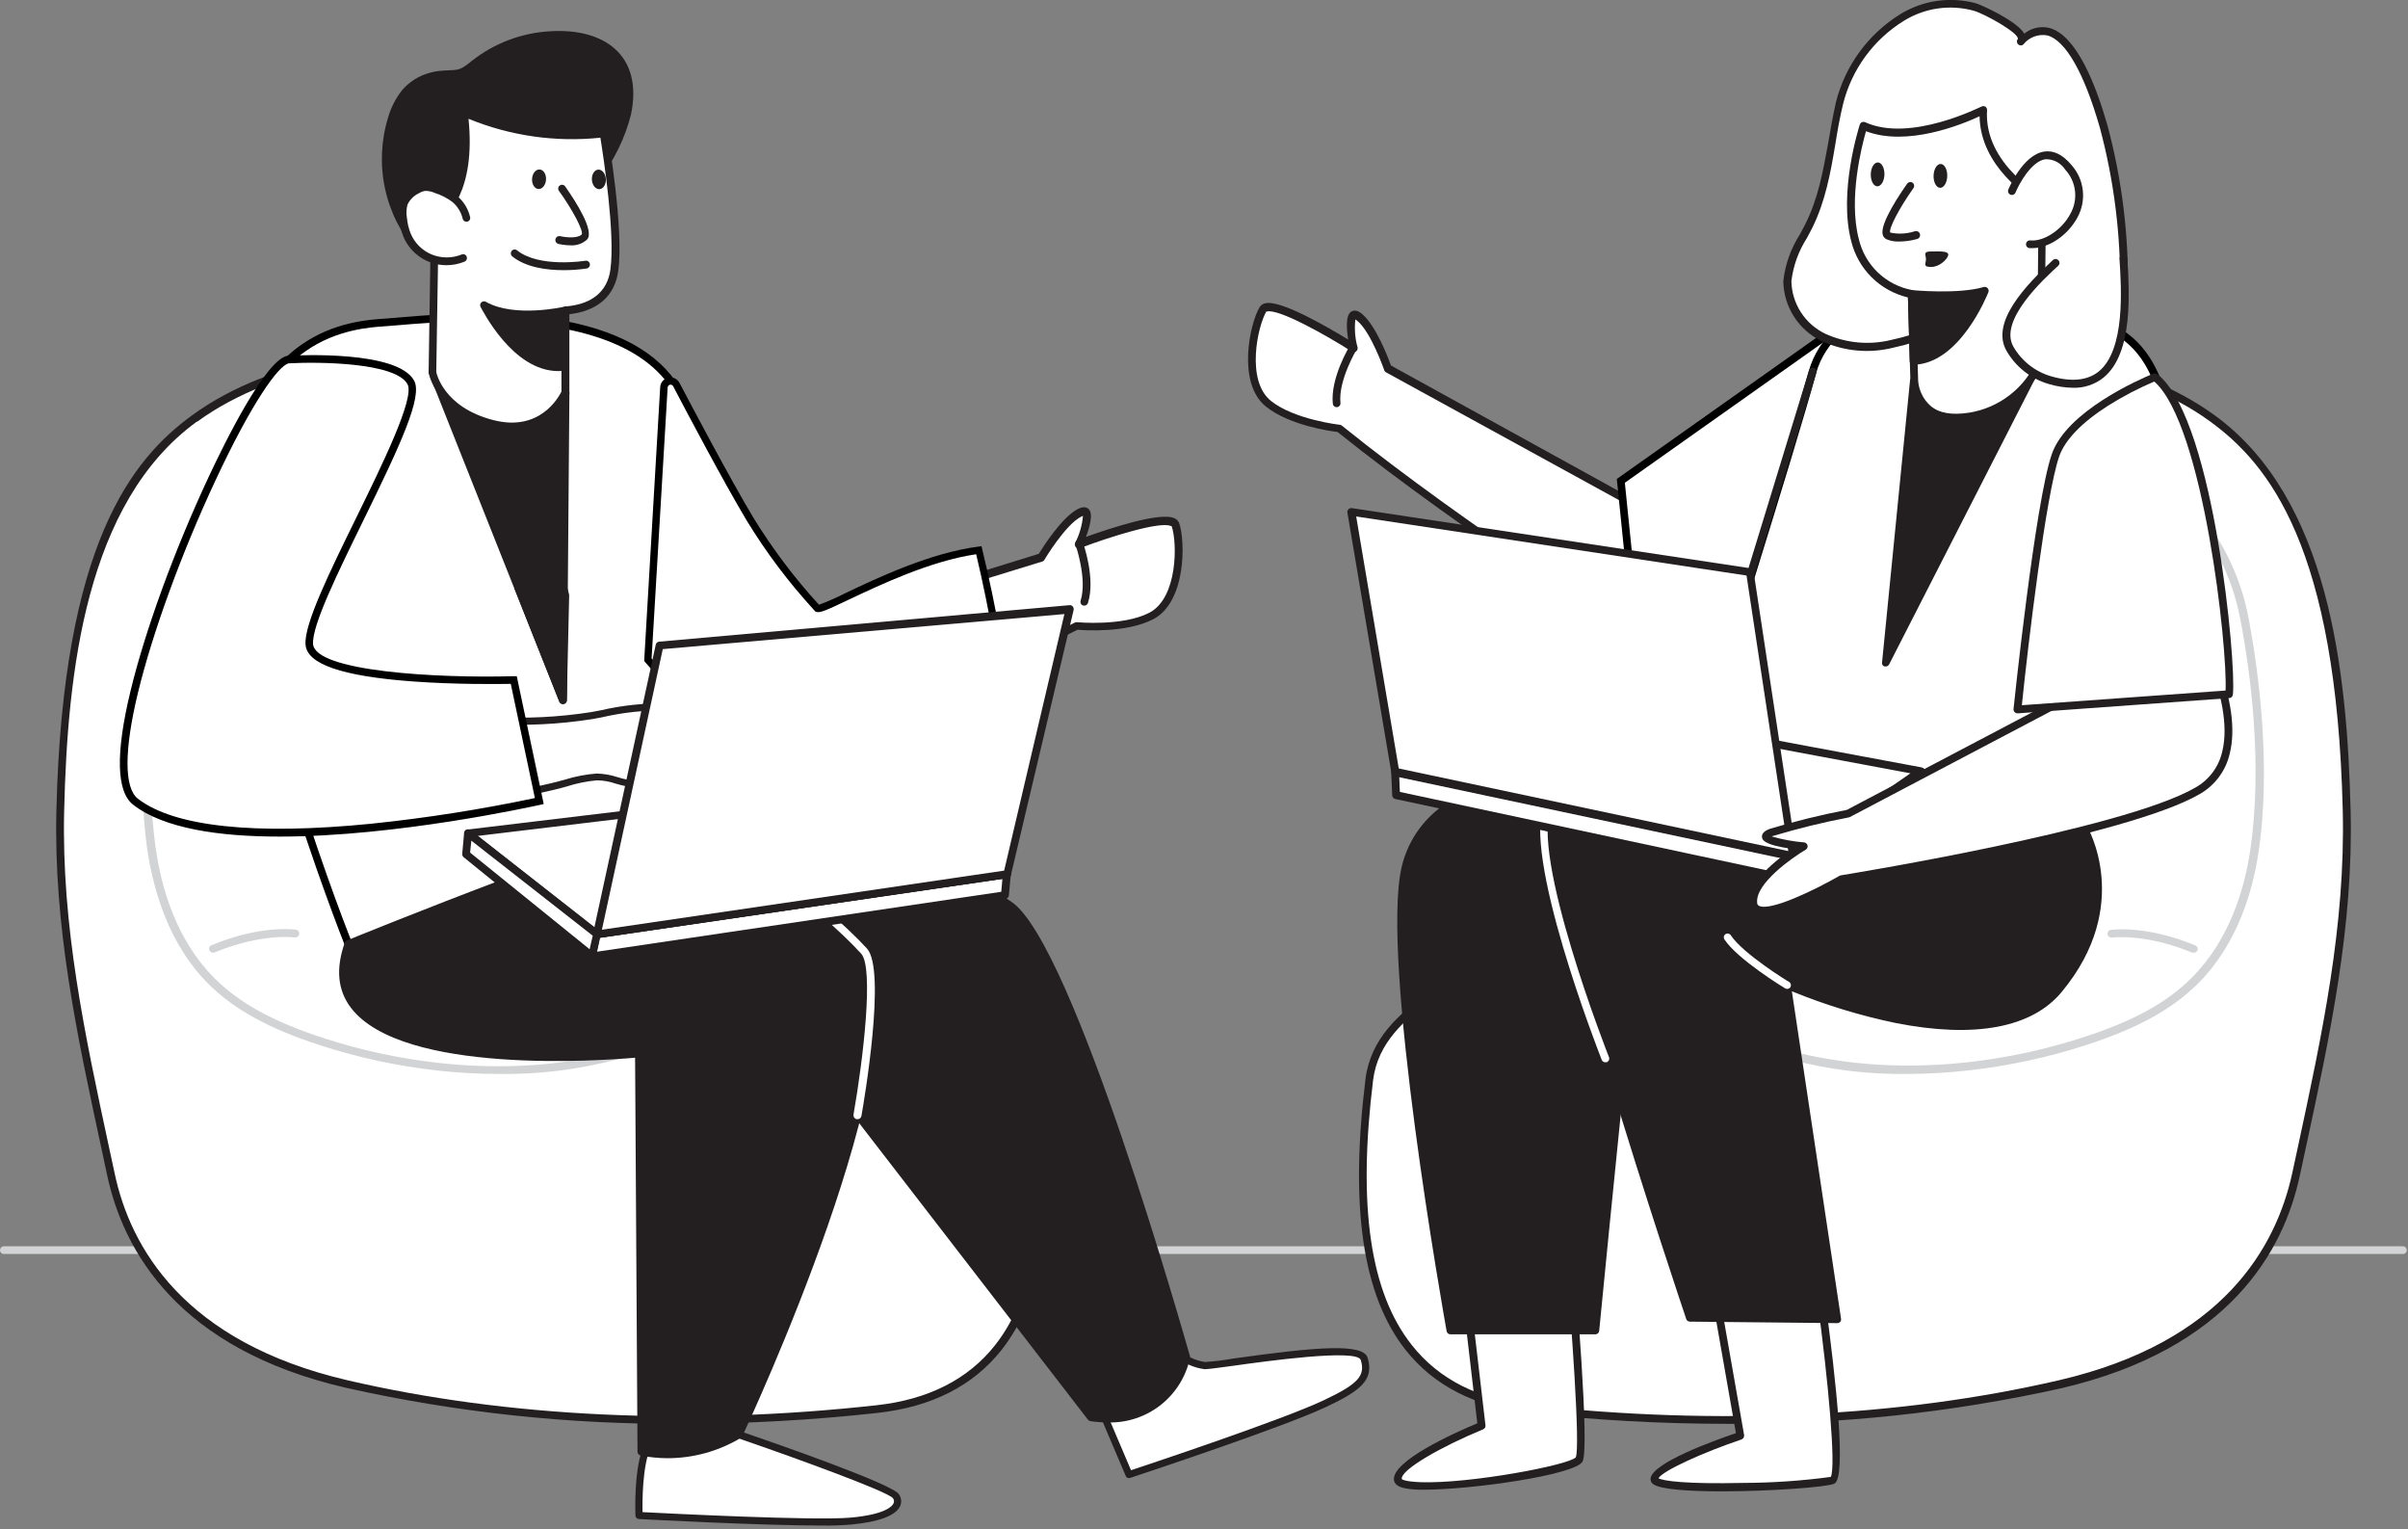 <svg width="775" height="492" viewBox="0 0 775 492" fill="none" xmlns="http://www.w3.org/2000/svg">
<rect x="0" y="0" width="775" height="492" fill="#808080" stroke="none"/>
<g clip-path="url(#clip0_98_761)">
<path d="M234.75 249.83C234.75 249.83 299.33 225.57 346.56 201.33C346.56 201.33 361.4 202.76 370.48 198.19C380.79 192.95 380.13 173.8 378.39 168.78C376.65 163.76 347.32 174.95 347.32 174.95C347.32 174.95 353.04 161.95 347.55 164.8C342.06 167.65 335.1 179.28 335.1 179.28L250.73 205.18" fill="white"/>
<path d="M233.46 250.4C233.349 250.088 233.365 249.745 233.503 249.445C233.641 249.144 233.891 248.909 234.2 248.79C234.83 248.57 299.26 224.31 345.89 200.34C346.105 200.238 346.342 200.19 346.58 200.2C346.72 200.2 361.26 201.58 369.81 197.2C379.15 192.48 378.9 174.43 377.1 169.32L376.86 169.26C373.4 167.63 357.07 172.75 347.63 176.36C347.4 176.449 347.148 176.469 346.907 176.418C346.665 176.366 346.444 176.245 346.27 176.07C346.094 175.894 345.978 175.667 345.937 175.422C345.895 175.176 345.932 174.924 346.04 174.7C347.42 171.981 348.271 169.026 348.55 165.99L347.99 166.23C342.87 168.8 336.12 180.14 336.12 180.14C336.048 180.275 335.949 180.394 335.828 180.489C335.708 180.584 335.569 180.652 335.42 180.69L251.05 206.59C250.736 206.676 250.401 206.637 250.116 206.48C249.831 206.323 249.618 206.061 249.523 205.75C249.428 205.439 249.458 205.103 249.607 204.813C249.756 204.524 250.012 204.304 250.32 204.2L334.32 178.2C335.66 176.06 341.72 166.43 346.94 163.76C348.74 162.83 349.77 163.27 350.35 163.76C351.9 165.23 350.8 169.33 349.51 172.76C356.39 170.28 373.36 164.54 378 166.76C378.354 166.908 378.673 167.129 378.936 167.408C379.2 167.687 379.402 168.018 379.53 168.38C381.53 174.18 381.78 193.9 371 199.32C362.4 203.66 349.29 202.84 346.79 202.62C300.08 226.49 235.79 250.69 235.15 250.93C234.938 251.017 234.705 251.042 234.48 251C234.275 250.987 234.076 250.926 233.898 250.822C233.721 250.717 233.571 250.573 233.46 250.4Z" fill="#231F20"/>
<path d="M348.6 194.84C348.287 194.739 348.026 194.518 347.875 194.226C347.723 193.934 347.692 193.594 347.79 193.28C350 186.28 346.15 175.28 346.15 175.28C346.042 174.968 346.058 174.626 346.196 174.326C346.334 174.026 346.583 173.791 346.89 173.67C347.045 173.613 347.209 173.589 347.374 173.597C347.539 173.605 347.7 173.647 347.848 173.718C347.996 173.79 348.129 173.891 348.237 174.015C348.346 174.139 348.428 174.283 348.48 174.44C348.67 174.91 352.65 186.1 350.15 194.02C350.057 194.309 349.861 194.554 349.599 194.707C349.337 194.86 349.027 194.911 348.73 194.85L348.6 194.84Z" fill="#231F20"/>
<path d="M773.36 403.48H1.25C1.086 403.481 0.924 403.45 0.772 403.388C0.621 403.327 0.483 403.236 0.367 403.12C0.251 403.005 0.158 402.868 0.095 402.717C0.032 402.566 -5.32214e-06 402.404 6.55689e-10 402.24C0.008 401.911 0.142 401.597 0.375 401.365C0.607 401.132 0.921 400.998 1.25 400.99H773.36C773.689 400.998 774.003 401.132 774.235 401.365C774.468 401.597 774.602 401.911 774.61 402.24C774.61 402.404 774.578 402.566 774.515 402.717C774.452 402.868 774.359 403.005 774.243 403.12C774.127 403.236 773.989 403.327 773.838 403.388C773.686 403.45 773.524 403.481 773.36 403.48Z" fill="#D1D3D4"/>
<path d="M712 134.61C749.32 161.74 754.18 218.33 755.18 260.8C756.18 300.74 747.18 338.88 738.88 377.8C730.74 415.92 699.81 436.71 662.88 445.2C607.96 457.9 548.05 459.38 492.31 453.2C436.57 447.02 435.12 392.14 440.71 347.2C442.26 334.72 451.02 327 460.48 320.26C472.187 312.443 482.402 302.595 490.64 291.18C517.07 252.91 518.64 207.43 536.22 165.79C550.15 132.79 581.15 109.85 617.12 111C653.09 112.15 687.18 116.58 712 134.61Z" fill="white"/>
<path d="M555.66 458.13C534.452 458.111 513.26 456.936 492.18 454.61C474.85 452.69 461.47 445.87 452.39 434.36C438.56 416.89 434.39 388.36 439.48 347.19C441.08 334.31 450.17 326.19 459.75 319.41C473.61 309.41 482.52 300.91 489.75 290.63C505.75 267.36 512.75 240.92 519.45 215.34C523.491 198.342 528.748 181.655 535.18 165.41C549.93 130.46 582.24 108.82 617.26 109.87C649.71 110.87 686.56 114.56 712.79 133.63C749.49 160.32 755.43 215.63 756.53 260.95C757.43 298.27 749.91 333.14 741.95 370.08L740.18 378.27C734.99 402.56 717.44 434.14 663.25 446.72C627.93 454.561 591.838 458.388 555.66 458.13ZM614.47 112.27C581.39 112.27 551.29 133.27 537.31 166.34C530.909 182.486 525.669 199.068 521.63 215.96C514.84 241.75 507.83 268.38 491.63 292.05C484.44 302.58 475.32 311.33 461.18 321.43C452.07 327.92 443.43 335.58 441.93 347.49C436.93 387.96 440.93 415.87 454.41 432.82C463.08 443.82 475.91 450.29 492.53 452.11C552.59 458.75 611.43 455.98 662.66 444.11C715.58 431.83 732.55 401.17 737.72 377.58L739.49 369.39C747.41 332.6 754.87 297.85 754 260.83C751.99 175.95 730.18 149.33 711.32 135.61C685.64 116.93 649.32 113.33 617.18 112.33L614.47 112.27Z" fill="#231F20"/>
<path d="M62.61 134.61C25.34 161.74 20.35 218.31 19.4 260.8C18.4 300.74 27.4 338.88 35.7 377.8C43.84 415.92 74.77 436.71 111.7 445.2C166.62 457.9 226.53 459.38 282.27 453.2C338.01 447.02 339.46 392.14 333.87 347.2C332.32 334.72 323.56 327 314.1 320.26C302.393 312.443 292.178 302.595 283.94 291.18C257.51 252.91 255.94 207.43 238.36 165.79C224.43 132.79 193.43 109.85 157.45 111C121.47 112.15 87.4 116.58 62.61 134.61Z" fill="white"/>
<path d="M218.95 458.13C182.782 458.327 146.707 454.443 111.41 446.55C57.22 434.06 39.67 402.39 34.48 378.1L32.73 369.91C24.73 332.91 17.25 298.09 18.15 260.77C20.22 174.72 42.61 147.61 61.89 133.58L62.61 134.58L61.89 133.58C88.12 114.51 124.89 110.87 157.42 109.82C192.52 108.75 224.82 130.49 239.5 165.36C245.952 181.616 251.222 198.316 255.27 215.33C262.01 240.92 269 267.33 284.98 290.62C292.05 300.9 300.98 309.51 314.98 319.4C324.56 326.21 333.65 334.4 335.25 347.18C340.39 388.35 336.17 416.85 322.34 434.35C313.25 445.86 299.87 452.68 282.55 454.6C261.43 456.937 240.199 458.116 218.95 458.13ZM63.36 135.66C27.56 161.66 21.72 216.26 20.65 260.87C19.77 297.87 27.24 332.64 35.15 369.43L36.92 377.62C41.92 401.21 59.06 431.87 111.99 444.15C163.21 456.03 222.05 458.8 282.11 452.15C298.74 450.33 311.57 443.81 320.23 432.86C333.61 415.91 337.7 387.92 332.71 347.53C331.21 335.62 322.57 327.96 313.46 321.47C299.36 311.47 290.25 302.62 283.01 292.09C266.78 268.47 259.77 241.79 253.01 216C248.969 199.109 243.733 182.528 237.34 166.38C223.01 132.45 191.7 111.18 157.63 112.38C125.5 113.38 89.18 116.99 63.49 135.67L63.36 135.66Z" fill="#231F20"/>
<path d="M160.46 345.55C153.778 345.544 147.101 345.167 140.46 344.42C127.751 342.983 115.218 340.272 103.05 336.33C86.47 330.96 75.34 324.82 66.98 316.48C54.27 303.78 49.5 286.48 47.58 274.48C43.34 246.42 47.58 215.42 50.65 199.48C52.656 188.527 57.034 178.145 63.478 169.064C69.921 159.982 78.274 152.421 87.95 146.91C101.38 139.1 117.4 134.05 136.95 131.51C157.42 128.84 172.15 131.03 183.31 138.4C201.53 150.4 206.72 173.57 210.47 196.24L216.83 234.7C218.38 244.27 220.53 257.35 228.04 263.51C230.688 265.518 233.54 267.241 236.55 268.65C241.82 271.3 247.24 274.07 250.31 280.09C254.08 287.58 255.67 300.09 251.8 308.27C247.51 317.27 238.75 323.27 232.56 326.92C210.637 339.495 185.731 345.93 160.46 345.55ZM152.65 132.83C147.572 132.87 142.502 133.231 137.47 133.91C118.3 136.4 102.53 141.4 89.47 148.91C80.1 154.234 72.011 161.549 65.774 170.338C59.536 179.127 55.302 189.177 53.37 199.78C50.3 215.71 46.06 246.39 50.3 274.1C52.08 285.88 56.77 302.48 69 314.71C77.06 322.77 87.87 328.71 103.95 333.96C115.921 337.865 128.258 340.545 140.77 341.96C174.59 345.77 205.92 339.81 231.36 324.73C237.28 321.21 245.61 315.57 249.61 307.26C253.15 299.77 251.61 288.19 248.16 281.26C245.46 275.97 240.67 273.52 235.5 270.93C232.317 269.446 229.301 267.629 226.5 265.51C218.24 258.74 216.02 245.09 214.39 235.15L208.03 196.69C204.38 174.57 199.34 152 181.97 140.54C174.39 135.33 164.81 132.83 152.65 132.83Z" fill="#D1D3D4"/>
<path d="M68.55 306.53C68.3 306.528 68.056 306.454 67.848 306.315C67.64 306.176 67.478 305.98 67.38 305.75C67.318 305.598 67.287 305.436 67.288 305.272C67.29 305.109 67.323 304.947 67.388 304.796C67.452 304.646 67.545 304.509 67.662 304.395C67.779 304.281 67.918 304.19 68.07 304.13C84.07 297.49 94.78 299.13 95.23 299.13C95.56 299.179 95.857 299.358 96.056 299.626C96.254 299.894 96.339 300.23 96.29 300.56C96.238 300.891 96.058 301.189 95.789 301.39C95.519 301.59 95.182 301.676 94.85 301.63C94.85 301.63 84.34 300.13 69.02 306.47C68.869 306.523 68.709 306.543 68.55 306.53Z" fill="#D1D3D4"/>
<path d="M524.08 160.92L446.69 118.48C446.69 118.48 442.22 105.7 437.43 101.78C432.64 97.86 435.61 111.78 435.61 111.78C435.61 111.78 409.18 94.87 406.43 99.43C403.68 103.99 399.18 122.63 408.18 129.84C416.18 136.15 430.97 137.75 430.97 137.75C472.31 171.08 530.65 207.9 530.65 207.9" fill="white"/>
<path d="M614.18 345.55C588.855 345.939 563.895 339.478 541.94 326.85C535.75 323.18 526.94 317.24 522.69 308.2C518.82 300.01 520.42 287.46 524.19 280.02C527.26 274.02 532.68 271.23 537.95 268.58C540.96 267.171 543.812 265.448 546.46 263.44C553.95 257.28 556.12 244.2 557.67 234.63L564.03 196.17C567.74 173.5 572.93 150.33 591.18 138.33C602.34 130.96 617.07 128.77 637.54 131.44C657.04 133.93 673.06 138.93 686.49 146.84C696.166 152.351 704.519 159.912 710.962 168.994C717.406 178.075 721.784 188.457 723.79 199.41C726.79 215.41 731.1 246.41 726.86 274.41C725.03 286.57 720.17 303.72 707.46 316.41C699.1 324.75 687.96 330.89 671.39 336.26C659.21 340.212 646.664 342.929 633.94 344.37C627.38 345.123 620.783 345.517 614.18 345.55ZM622 132.83C609.79 132.83 600.2 135.33 592.52 140.32C575.04 151.78 570.05 174.32 566.45 196.47L560.09 234.93C558.47 244.93 556.24 258.52 547.98 265.29C545.179 267.409 542.163 269.226 538.98 270.71C533.98 273.2 528.98 275.71 526.32 281.04C522.83 287.96 521.32 299.54 524.88 307.04C528.88 315.45 537.21 321.04 543.12 324.51C568.56 339.51 599.86 345.56 633.71 341.74C646.226 340.325 658.565 337.645 670.54 333.74C686.74 328.5 697.54 322.55 705.48 314.49C717.72 302.26 722.41 285.66 724.18 273.88C728.37 246.17 724.18 215.49 721.11 199.69C719.179 189.085 714.946 179.033 708.708 170.242C702.471 161.452 694.382 154.135 685.01 148.81C671.88 141.17 656.18 136.33 637.01 133.81C632.018 133.174 626.992 132.846 621.96 132.83H622Z" fill="#D1D3D4"/>
<path d="M706.06 306.53C705.901 306.56 705.739 306.56 705.58 306.53C690.26 300.19 679.87 301.69 679.75 301.69C679.417 301.739 679.079 301.653 678.809 301.453C678.539 301.252 678.359 300.953 678.31 300.62C678.261 300.29 678.346 299.954 678.544 299.686C678.743 299.418 679.04 299.239 679.37 299.19C679.82 299.19 690.51 297.57 706.53 304.19C706.837 304.312 707.084 304.552 707.215 304.855C707.346 305.159 707.351 305.502 707.23 305.81C707.125 306.03 706.958 306.214 706.751 306.342C706.543 306.469 706.304 306.535 706.06 306.53Z" fill="#D1D3D4"/>
<path d="M530.69 209.1C530.46 209.089 530.236 209.02 530.04 208.9C529.44 208.52 471.4 171.83 430.49 139C427.99 138.7 414.99 136.85 407.49 130.86C398.03 123.37 402.22 104.1 405.39 98.86C405.587 98.532 405.851 98.248 406.165 98.028C406.478 97.807 406.834 97.655 407.21 97.58C412.21 96.38 427.66 105.45 433.9 109.26C433.33 105.65 433.08 101.4 434.9 100.26C435.57 99.86 436.67 99.63 438.24 100.91C442.81 104.58 446.81 115.24 447.68 117.61L524.68 160.04C524.824 160.119 524.952 160.225 525.055 160.353C525.159 160.481 525.236 160.629 525.282 160.786C525.329 160.944 525.343 161.11 525.326 161.273C525.308 161.437 525.259 161.596 525.18 161.74C525.101 161.884 524.995 162.012 524.867 162.115C524.739 162.219 524.591 162.296 524.434 162.342C524.276 162.388 524.11 162.403 523.947 162.386C523.783 162.368 523.624 162.319 523.48 162.24L446.09 119.8C445.953 119.736 445.831 119.642 445.732 119.527C445.634 119.411 445.562 119.276 445.52 119.13C445.52 119.13 441.2 106.65 436.71 103.13L436.21 102.78C435.876 105.797 436.114 108.851 436.91 111.78C436.969 112.022 436.953 112.276 436.864 112.508C436.774 112.741 436.616 112.94 436.41 113.08C436.201 113.212 435.958 113.283 435.71 113.283C435.462 113.283 435.219 113.212 435.01 113.08C426.5 107.64 411.54 99.32 407.82 100.22H407.57C404.78 104.87 400.88 122.49 409.07 129.01C416.56 135.01 431.07 136.67 431.21 136.67C431.447 136.701 431.671 136.794 431.86 136.94C472.68 169.85 530.86 206.64 531.44 206.99C531.717 207.169 531.913 207.448 531.988 207.769C532.062 208.09 532.009 208.427 531.84 208.71C531.695 208.864 531.514 208.98 531.313 209.048C531.113 209.115 530.899 209.133 530.69 209.1Z" fill="#231F20"/>
<path d="M504.91 401.33C504.91 401.33 510.52 465.43 508.23 469.58C505.94 473.73 450.94 482.06 449.94 476.19C448.94 470.32 476.85 458.72 476.85 458.72L470.71 406.3" fill="white"/>
<path d="M458.18 479.33C456.377 479.368 454.573 479.251 452.79 478.98C451.17 478.71 448.97 478.13 448.65 476.34C447.65 470.22 467.87 461.13 475.46 457.96L469.46 406.49C469.44 406.326 469.453 406.161 469.497 406.002C469.542 405.843 469.617 405.695 469.719 405.566C469.82 405.436 469.946 405.328 470.09 405.247C470.233 405.166 470.391 405.115 470.555 405.095C470.718 405.075 470.884 405.088 471.043 405.132C471.201 405.177 471.35 405.252 471.479 405.354C471.609 405.455 471.717 405.581 471.798 405.725C471.879 405.868 471.93 406.026 471.95 406.19L478.09 458.61C478.123 458.881 478.065 459.156 477.926 459.391C477.787 459.626 477.574 459.808 477.32 459.91C464.32 465.25 450.64 472.91 451.16 475.91C451.16 475.91 451.88 476.71 457.23 476.91C473.23 477.44 505.08 471.37 507.15 468.91C508.65 465.76 505.8 425.85 503.66 401.51C503.645 401.346 503.662 401.182 503.711 401.025C503.759 400.868 503.838 400.722 503.943 400.596C504.048 400.47 504.177 400.365 504.322 400.289C504.468 400.212 504.626 400.165 504.79 400.15C504.953 400.135 505.118 400.152 505.275 400.201C505.432 400.249 505.578 400.328 505.704 400.433C505.83 400.538 505.935 400.667 506.011 400.812C506.088 400.958 506.135 401.116 506.15 401.28C507.1 412.04 511.7 465.99 509.32 470.28C506.94 474.57 473.63 479.33 458.18 479.33Z" fill="#231F20"/>
<path d="M586.23 418.11C586.23 418.11 593.95 474.75 589.95 476.38C585.95 478.01 531.67 480.57 532.54 475.8C533.41 471.03 560.18 461.95 560.18 461.95L550.49 406.73" fill="white"/>
<path d="M554.01 479.85C543.45 479.85 534.21 479.22 532.01 477.5C531.722 477.282 531.499 476.991 531.363 476.656C531.227 476.322 531.185 475.957 531.24 475.6C532.09 470.6 551.24 463.67 558.7 461.12L549.18 406.93C549.133 406.61 549.21 406.284 549.396 406.02C549.582 405.756 549.863 405.573 550.18 405.51C550.341 405.477 550.506 405.477 550.667 405.51C550.828 405.543 550.98 405.608 551.114 405.701C551.249 405.795 551.363 405.915 551.45 406.054C551.537 406.193 551.595 406.348 551.62 406.51L561.33 461.73C561.38 462.03 561.322 462.339 561.166 462.6C561.011 462.862 560.768 463.06 560.48 463.16C548.42 467.23 535.19 473.16 533.77 475.64C535.27 476.49 542.4 477.56 561.23 477.14C570.595 477.104 579.948 476.459 589.23 475.21C590.95 472.07 588.4 443.96 584.88 418.21C584.837 417.879 584.927 417.544 585.129 417.278C585.331 417.013 585.629 416.837 585.96 416.79C586.276 416.743 586.598 416.822 586.858 417.008C587.117 417.195 587.294 417.475 587.35 417.79C590.95 444.08 594.35 475.73 590.35 477.38C588.01 478.52 569.53 479.85 554.01 479.85Z" fill="#231F20"/>
<path d="M526.42 304.56C525.1 309.1 513.52 428.12 513.52 428.12H466.81C466.81 428.12 445.32 308.6 452.38 279.12C457.23 258.8 479.29 248.87 501.76 255.46C535.19 254.14 569.53 249.87 569.53 249.87L526.42 304.56Z" fill="#231F20"/>
<path d="M513.52 429.33H466.81C466.522 429.333 466.242 429.234 466.019 429.051C465.796 428.869 465.644 428.613 465.59 428.33C464.71 423.33 444.12 308.21 451.16 278.77C452.224 274.32 454.188 270.136 456.931 266.474C459.674 262.812 463.138 259.751 467.11 257.48C472.393 254.625 478.194 252.858 484.172 252.285C490.149 251.711 496.181 252.342 501.91 254.14C534.84 252.84 569.04 248.62 569.31 248.59C569.555 248.556 569.805 248.596 570.027 248.706C570.249 248.816 570.433 248.991 570.554 249.207C570.675 249.423 570.728 249.671 570.706 249.918C570.683 250.164 570.587 250.399 570.43 250.59L527.5 305.09C526.25 311.09 517.86 395.65 514.69 428.23C514.657 428.522 514.521 428.793 514.307 428.995C514.093 429.196 513.814 429.315 513.52 429.33ZM467.86 426.83H512.39C513.64 413.95 523.95 308.58 525.23 304.17C525.273 304.013 525.348 303.866 525.45 303.74L566.69 251.33C557.58 252.38 529.24 255.5 501.78 256.57H501.39C495.957 254.833 490.23 254.207 484.55 254.731C478.87 255.255 473.354 256.918 468.33 259.62C464.637 261.7 461.418 264.527 458.878 267.921C456.338 271.314 454.534 275.2 453.58 279.33C447.02 306.84 465.79 415.23 467.86 426.86V426.83Z" fill="#231F20"/>
<path d="M670.61 266.46C670.61 266.46 685.31 290.88 662.61 318.36C639.91 345.84 575.24 316.94 575.24 316.94L591.38 424.48L543.95 424C543.95 424 494.52 277.6 500.18 262.44C505.84 247.28 546.39 240.33 546.39 240.33L670.61 266.46Z" fill="#231F20"/>
<path d="M591.3 425.73L543.87 425.25C543.61 425.25 543.357 425.168 543.147 425.015C542.937 424.862 542.78 424.647 542.7 424.4C540.7 418.4 493.17 277.4 498.96 261.99C504.75 246.58 544.42 239.38 546.12 239.08C546.275 239.05 546.435 239.05 546.59 239.08L670.86 265.24C671.031 265.278 671.192 265.35 671.333 265.454C671.474 265.557 671.592 265.689 671.68 265.84C671.83 266.09 686.68 291.3 663.55 319.16C653.96 330.77 635.46 334.16 610.1 329.16C598.677 326.788 587.497 323.37 576.7 318.95L592.53 424.33C592.56 424.507 592.55 424.688 592.502 424.861C592.453 425.034 592.367 425.194 592.25 425.33C592.127 425.457 591.979 425.558 591.816 425.627C591.652 425.695 591.477 425.73 591.3 425.73ZM544.77 422.73L589.85 423.21L573.9 317.09C573.85 316.77 573.927 316.443 574.113 316.178C574.3 315.913 574.582 315.731 574.9 315.67C575.137 315.634 575.38 315.665 575.6 315.76C576.25 316.06 639.73 343.97 661.6 317.54C673.04 303.71 674.6 290.75 673.86 282.31C673.459 277.176 672.07 272.167 669.77 267.56L546.3 241.56C543 242.16 506.36 249.05 501.37 262.86C496.79 274.87 530.87 381.52 544.77 422.73Z" fill="#231F20"/>
<path d="M516.66 341.8C516.413 341.803 516.171 341.731 515.965 341.594C515.76 341.456 515.601 341.26 515.51 341.03C514.44 338.31 489.33 274.1 497.22 258.03C497.603 257.135 498.176 256.334 498.899 255.683C499.623 255.032 500.48 254.546 501.41 254.26C501.728 254.17 502.069 254.209 502.359 254.368C502.649 254.527 502.865 254.793 502.96 255.11C503.045 255.428 503.004 255.767 502.846 256.055C502.687 256.344 502.424 256.56 502.11 256.66C501.512 256.854 500.965 257.178 500.507 257.609C500.049 258.039 499.691 258.565 499.46 259.15C491.97 274.28 517.56 339.51 517.84 340.15C517.9 340.302 517.929 340.465 517.925 340.628C517.922 340.792 517.886 340.953 517.82 341.103C517.754 341.252 517.659 341.387 517.541 341.5C517.422 341.613 517.283 341.701 517.13 341.76L516.66 341.8Z" fill="white"/>
<path d="M575.18 318.19C574.951 318.191 574.726 318.128 574.53 318.01C573.91 317.64 559.18 308.65 555.01 302.28C554.919 302.147 554.855 301.998 554.822 301.841C554.789 301.684 554.787 301.521 554.817 301.363C554.846 301.206 554.907 301.055 554.995 300.92C555.083 300.786 555.197 300.67 555.33 300.58C555.605 300.401 555.94 300.337 556.262 300.402C556.584 300.468 556.867 300.657 557.05 300.93C560.92 306.85 575.65 315.93 575.8 315.93C576.08 316.106 576.281 316.384 576.359 316.705C576.438 317.026 576.388 317.365 576.22 317.65C576.1 317.815 575.944 317.949 575.764 318.043C575.583 318.136 575.383 318.187 575.18 318.19Z" fill="white"/>
<path d="M586.76 108.65L521.66 154.7L527.6 213.19L597.37 183.71C597.37 183.71 608.93 119.01 586.76 108.65Z" fill="white"/>
<path d="M526.54 214.97L520.36 154.11L586.63 107.23L587.28 107.53C596.95 112.05 601.77 126.36 601.61 150.07C601.451 161.415 600.448 172.733 598.61 183.93L598.49 184.58L526.54 214.97ZM522.95 155.33L528.65 211.45L596.27 182.88C597.37 176.17 605.95 120.32 586.87 110.11L522.95 155.33Z" fill="black"/>
<path d="M670.61 266.46C670.61 266.46 722.76 137.98 684.24 108.46C645.72 78.94 590.83 92.11 583.34 119.66C575.85 147.21 546.34 240.26 546.34 240.26C546.34 240.26 640.93 268.51 670.61 266.46Z" fill="white"/>
<path d="M667.25 267.8C634.63 267.8 549.7 242.59 545.97 241.48L544.77 241.12L545.15 239.93C545.44 239 574.76 146.6 582.15 119.38C585.15 108.49 595.25 99.38 609.97 94.38C628.49 88.12 659.25 87.79 684.97 107.49C701.36 120.03 704.08 150.75 693.05 198.78C687.54 221.953 680.416 244.711 671.73 266.89L671.44 267.61L670.67 267.66C669.62 267.76 668.47 267.8 667.25 267.8ZM547.87 239.48C558.87 242.7 641.64 266.69 669.76 265.28C673.85 254.92 719.36 136.93 683.49 109.47C658.49 90.36 628.71 90.67 610.76 96.74C596.83 101.45 587.27 109.94 584.53 120.03C577.58 145.6 551.35 228.51 547.87 239.48Z" fill="black"/>
<path d="M616.09 122.5L607.08 213.19L656.78 116.09L616.09 122.5Z" fill="#231F20"/>
<path d="M606.98 214.44C606.803 214.471 606.62 214.458 606.449 214.401C606.278 214.345 606.124 214.247 606 214.116C605.877 213.985 605.787 213.826 605.74 213.652C605.693 213.478 605.689 213.295 605.73 213.12L614.73 122.43C614.749 122.158 614.858 121.9 615.038 121.695C615.219 121.491 615.462 121.352 615.73 121.3L656.39 114.91C656.62 114.866 656.858 114.89 657.074 114.979C657.291 115.068 657.477 115.218 657.61 115.41C657.728 115.606 657.791 115.831 657.791 116.06C657.791 116.289 657.728 116.514 657.61 116.71L607.98 213.82C607.877 213.997 607.732 214.147 607.557 214.255C607.383 214.363 607.185 214.427 606.98 214.44ZM617.18 123.57L608.89 206.75L654.5 117.75L617.18 123.57Z" fill="#231F20"/>
<path d="M611.97 109.97C616.652 108.398 621.62 107.862 626.53 108.4C634.19 109.74 641.2 113.4 648.99 114.54C657.576 115.31 666.214 115.31 674.8 114.54C677.3 114.41 674.8 117.78 676.9 116.33C683.9 111.19 683.59 101.01 683.57 93.33C683.781 75.639 681.57 58.002 677 40.91C674.5 32.02 664.64 -0.51 650.24 13.45C653.49 10.28 637.76 2.89 635.51 2.26C615.09 -3.4 596.57 14.54 592 33.26C588.68 46.81 588.43 60.26 582 73C579.15 78.62 575.46 84.16 575.21 90.47C575.272 94.277 576.389 97.992 578.437 101.202C580.485 104.412 583.383 106.99 586.81 108.65C593.77 111.837 601.612 112.542 609.03 110.65L611.97 109.97Z" fill="white"/>
<path d="M676.18 117.93C675.943 117.929 675.71 117.871 675.5 117.76C675.219 117.567 675 117.295 674.872 116.978C674.744 116.662 674.712 116.315 674.78 115.98V115.81L670.86 115.98C663.536 116.589 656.172 116.526 648.86 115.79C644.71 115.079 640.633 113.991 636.68 112.54C633.306 111.311 629.842 110.341 626.32 109.64C621.831 109.13 617.285 109.59 612.99 110.99L612.26 111.17L609.26 111.89C601.572 113.805 593.46 113.047 586.26 109.74C582.617 107.988 579.535 105.254 577.36 101.847C575.185 98.439 574.005 94.492 573.95 90.45C574.535 85.105 576.357 79.969 579.27 75.45C579.82 74.45 580.37 73.4 580.89 72.38C585.19 63.94 586.68 55.28 588.38 46.12C589.11 41.8 589.88 37.36 590.88 32.91C593.842 21.119 601.281 10.946 611.62 4.55C615.222 2.342 619.237 0.893 623.419 0.293C627.602 -0.307 631.862 -0.046 635.94 1.06C637.36 1.46 648.94 6.55 651.51 10.82C652.627 9.914 653.938 9.278 655.342 8.962C656.745 8.646 658.202 8.659 659.6 9C668.34 11.34 674.6 27.4 678.3 40.45C682.916 57.69 685.123 75.485 684.86 93.33V94.33C684.86 101.82 684.86 112.08 677.67 117.33C677.249 117.683 676.728 117.893 676.18 117.93ZM674.9 113.19C675.221 113.171 675.542 113.219 675.843 113.331C676.145 113.443 676.419 113.616 676.65 113.84C676.832 114.029 676.977 114.249 677.08 114.49C682.42 109.74 682.37 101.16 682.34 94.19V93.27C682.581 75.663 680.39 58.108 675.83 41.1C670.83 23.62 664.83 12.96 658.9 11.39C657.467 11.131 655.992 11.268 654.631 11.787C653.271 12.305 652.078 13.184 651.18 14.33C650.936 14.529 650.626 14.63 650.311 14.612C649.996 14.594 649.7 14.458 649.48 14.232C649.26 14.006 649.133 13.706 649.124 13.391C649.115 13.076 649.224 12.769 649.43 12.53C649.88 10.66 638.72 4.42 635.23 3.45C631.463 2.418 627.524 2.172 623.658 2.73C619.792 3.287 616.082 4.635 612.76 6.69C602.987 12.722 595.96 22.337 593.18 33.48C592.11 37.83 591.36 42.24 590.68 46.48C589.16 55.48 587.56 64.68 583.19 73.48C582.67 74.48 582.1 75.48 581.55 76.57C578.871 80.748 577.162 85.474 576.55 90.4C576.607 93.972 577.662 97.456 579.595 100.46C581.529 103.464 584.263 105.868 587.49 107.4C594.185 110.448 601.717 111.129 608.85 109.33L611.75 108.64L612.47 108.46C617.097 106.969 621.992 106.492 626.82 107.06C630.468 107.798 634.058 108.801 637.56 110.06C641.367 111.46 645.293 112.511 649.29 113.2C656.459 113.92 663.68 113.98 670.86 113.38L674.86 113.18L674.9 113.19Z" fill="#231F20"/>
<path d="M599.76 40.52C599.76 40.52 592.95 61.47 597.02 77.12C598.038 81.492 600.309 85.473 603.553 88.576C606.798 91.678 610.876 93.768 615.29 94.59L616.09 122.48C616.09 122.48 616.39 136.75 633.79 134.03C638.84 133.238 643.603 131.168 647.628 128.018C651.654 124.868 654.807 120.741 656.79 116.03L657.29 64.68C657.29 64.68 637.14 53.85 638.29 35.4C638.31 35.45 615.09 47.54 599.76 40.52Z" fill="white"/>
<path d="M629.62 135.66C626.008 135.827 622.456 134.684 619.62 132.44C618.203 131.172 617.051 129.635 616.233 127.918C615.414 126.202 614.944 124.34 614.85 122.44L614.05 95.7C609.621 94.654 605.568 92.4 602.342 89.189C599.117 85.978 596.845 81.935 595.78 77.51C591.68 61.68 598.27 41.06 598.57 40.06C598.627 39.896 598.717 39.744 598.833 39.615C598.95 39.487 599.092 39.383 599.25 39.31C599.572 39.185 599.928 39.185 600.25 39.31C614.85 46 637.47 34.31 637.69 34.31C637.886 34.201 638.106 34.145 638.33 34.145C638.554 34.145 638.774 34.201 638.97 34.31C639.151 34.433 639.297 34.601 639.393 34.797C639.49 34.993 639.534 35.212 639.52 35.43C638.39 52.91 657.64 63.43 657.81 63.54C658.011 63.646 658.18 63.804 658.299 63.998C658.419 64.191 658.485 64.413 658.49 64.64L657.99 116.01C658.01 116.143 658.01 116.277 657.99 116.41C655.951 121.346 652.669 125.67 648.463 128.961C644.258 132.252 639.271 134.398 633.99 135.19C632.548 135.463 631.087 135.62 629.62 135.66ZM600.56 42.22C599.19 46.99 594.87 63.89 598.22 76.79C599.157 80.929 601.288 84.703 604.349 87.643C607.41 90.583 611.266 92.56 615.44 93.33C615.736 93.366 616.01 93.506 616.212 93.726C616.414 93.947 616.53 94.232 616.54 94.53L617.34 122.41C617.533 125.511 618.929 128.413 621.23 130.5C624.05 132.99 628.23 133.62 633.71 132.79C638.498 132.026 643.015 130.067 646.846 127.096C650.678 124.125 653.698 120.237 655.63 115.79L656.11 65.41C652.66 63.41 637.38 53.5 637.11 37.41C631.29 40.12 613.77 47.26 600.56 42.22Z" fill="#231F20"/>
<path d="M647.49 61.42C647.49 61.42 655.56 41.79 665.62 53.73C675.68 65.67 661.92 79.44 653.29 78.54" fill="white"/>
<path d="M654.11 79.84H653.18C653.017 79.825 652.858 79.778 652.714 79.701C652.569 79.624 652.441 79.52 652.336 79.394C652.232 79.267 652.154 79.121 652.107 78.964C652.059 78.808 652.043 78.643 652.06 78.48C652.075 78.317 652.122 78.157 652.199 78.012C652.275 77.867 652.38 77.738 652.506 77.633C652.632 77.528 652.778 77.449 652.935 77.401C653.092 77.352 653.256 77.335 653.42 77.35C657.76 77.8 663.61 73.98 666.33 68.81C667.599 66.571 668.123 63.987 667.826 61.431C667.53 58.874 666.428 56.479 664.68 54.59C663.995 53.52 663.042 52.648 661.916 52.06C660.79 51.472 659.529 51.19 658.26 51.24C653.72 51.94 649.8 59.24 648.68 61.95C648.618 62.102 648.526 62.241 648.41 62.358C648.294 62.475 648.156 62.568 648.004 62.631C647.853 62.695 647.69 62.728 647.525 62.728C647.36 62.729 647.197 62.697 647.045 62.635C646.893 62.573 646.754 62.481 646.637 62.365C646.52 62.249 646.428 62.111 646.364 61.959C646.3 61.807 646.267 61.645 646.267 61.48C646.266 61.315 646.298 61.152 646.36 61C646.56 60.53 651.02 49.84 657.89 48.77C660.89 48.3 663.83 49.72 666.6 52.99C668.665 55.261 669.969 58.121 670.327 61.169C670.686 64.218 670.082 67.302 668.6 69.99C665.49 75.74 659.4 79.84 654.11 79.84Z" fill="#231F20"/>
<path d="M611.07 77.72C609.718 77.758 608.374 77.502 607.13 76.97C606.827 76.823 606.561 76.608 606.354 76.343C606.146 76.078 606.001 75.769 605.93 75.44C605.01 71.88 611.72 62.04 613.82 59.09C614.006 58.825 614.288 58.644 614.606 58.586C614.925 58.528 615.253 58.598 615.52 58.78C615.792 58.97 615.977 59.26 616.035 59.586C616.093 59.912 616.02 60.248 615.83 60.52C611.34 66.86 607.83 73.52 608.34 74.83C610.953 75.384 613.666 75.246 616.21 74.43C616.378 74.367 616.557 74.339 616.736 74.349C616.915 74.358 617.09 74.404 617.25 74.485C617.411 74.565 617.553 74.677 617.667 74.815C617.782 74.953 617.867 75.113 617.917 75.286C617.966 75.458 617.98 75.638 617.957 75.816C617.933 75.994 617.873 76.165 617.781 76.319C617.688 76.472 617.565 76.605 617.418 76.708C617.272 76.812 617.106 76.884 616.93 76.92C615.023 77.454 613.051 77.724 611.07 77.72Z" fill="#231F20"/>
<path d="M615.29 94.62C615.29 94.62 630.29 96.06 638.73 93.62C638.73 93.62 630.02 115.86 615.87 116.08L615.29 94.62Z" fill="#231F20"/>
<path d="M615.87 117.41C615.542 117.41 615.227 117.281 614.993 117.051C614.759 116.821 614.625 116.508 614.62 116.18L614.04 94.64C614.035 94.309 614.159 93.99 614.388 93.75C614.616 93.51 614.929 93.37 615.26 93.36H615.42C615.57 93.36 630.22 94.76 638.42 92.36C638.644 92.29 638.884 92.285 639.111 92.348C639.338 92.41 639.542 92.535 639.7 92.71C639.858 92.882 639.965 93.095 640.009 93.325C640.054 93.554 640.033 93.791 639.95 94.01C639.57 94.96 630.76 117.01 615.95 117.35L615.87 117.41ZM616.56 95.96L617.06 114.81C627.06 113.61 634.06 100.71 636.59 95.42C629.956 96.364 623.235 96.546 616.56 95.96Z" fill="#231F20"/>
<path d="M626.707 56.652C626.761 54.532 625.82 52.788 624.606 52.757C623.391 52.726 622.363 54.42 622.309 56.54C622.255 58.66 623.195 60.404 624.41 60.435C625.625 60.466 626.653 58.772 626.707 56.652Z" fill="#231F20"/>
<path d="M606.492 56.163C606.546 54.042 605.606 52.299 604.391 52.268C603.176 52.237 602.148 53.93 602.094 56.05C602.04 58.171 602.981 59.914 604.195 59.945C605.41 59.976 606.438 58.283 606.492 56.163Z" fill="#231F20"/>
<path d="M683.29 83.23C684.36 99.63 685.79 129.79 659.73 122.35C654.329 120.732 649.748 117.117 646.92 112.24C641.92 103.3 655.36 90.37 661.72 84.56" fill="white"/>
<path d="M667.18 124.77C664.55 124.732 661.938 124.328 659.42 123.57C653.643 121.909 648.742 118.059 645.76 112.84C640.59 103.75 651.88 91.84 660.76 83.63C661.001 83.427 661.309 83.322 661.624 83.335C661.939 83.348 662.237 83.478 662.46 83.7C662.684 83.922 662.816 84.22 662.831 84.535C662.845 84.849 662.742 85.158 662.54 85.4C657.75 89.79 643.2 103.12 647.99 111.53C650.656 116.176 655.024 119.604 660.17 121.09C666.71 122.96 671.85 122.44 675.45 119.54C684.06 112.54 682.76 92.78 682.14 83.27C682.137 82.951 682.256 82.643 682.472 82.409C682.689 82.174 682.987 82.032 683.305 82.01C683.623 81.989 683.938 82.089 684.184 82.292C684.43 82.494 684.59 82.784 684.63 83.1C685.33 93.81 686.63 113.7 677 121.49C674.223 123.72 670.74 124.883 667.18 124.77Z" fill="#231F20"/>
<path d="M627.01 82.15C626.74 83.38 624.28 85.9 621.51 85.9C618.74 85.9 619.86 84.81 619.86 83.41C619.86 82.01 618.76 80.91 621.51 80.91C624.26 80.91 627.34 80.66 627.01 82.15Z" fill="#231F20"/>
<path d="M548.94 233.26H548.59C548.273 233.163 548.008 232.944 547.852 232.652C547.696 232.359 547.663 232.017 547.76 231.7L582.18 119.33C582.241 119.006 582.427 118.719 582.699 118.531C582.971 118.344 583.305 118.272 583.63 118.33C583.792 118.358 583.946 118.417 584.085 118.506C584.223 118.594 584.342 118.709 584.436 118.844C584.529 118.979 584.594 119.132 584.627 119.292C584.661 119.453 584.662 119.619 584.63 119.78C584.614 119.876 584.587 119.97 584.55 120.06L550.18 232.41C550.095 232.668 549.928 232.891 549.703 233.044C549.479 233.198 549.211 233.274 548.94 233.26Z" fill="#231F20"/>
<path d="M577.18 275.65L578.07 283.3L449.33 255.83L449.02 248.52L577.18 275.65Z" fill="white"/>
<path d="M578.03 284.55C577.944 284.56 577.856 284.56 577.77 284.55L449.07 257.09C448.797 257.033 448.552 256.887 448.371 256.675C448.19 256.464 448.084 256.198 448.07 255.92L447.76 248.6C447.751 248.411 447.787 248.222 447.863 248.048C447.939 247.875 448.055 247.722 448.2 247.6C448.346 247.477 448.518 247.388 448.704 247.342C448.889 247.295 449.083 247.291 449.27 247.33L577.4 274.43C577.66 274.48 577.898 274.611 578.078 274.806C578.258 275 578.37 275.247 578.4 275.51L579.29 283.16C579.311 283.335 579.295 283.512 579.242 283.681C579.19 283.849 579.102 284.004 578.984 284.135C578.867 284.267 578.723 284.372 578.562 284.444C578.401 284.515 578.226 284.551 578.05 284.55H578.03ZM450.54 254.81L576.54 281.72L575.95 276.72L450.34 250.08L450.54 254.81Z" fill="#231F20"/>
<path d="M466.27 219.55C463.48 221 462.88 238.35 449.75 248.15L578.31 275.69L618.04 248.15C587.58 242.52 474.32 221.21 466.27 219.55Z" fill="white"/>
<path d="M578.31 276.94C578.224 276.95 578.136 276.95 578.05 276.94L449.49 249.33C449.256 249.28 449.041 249.163 448.871 248.994C448.701 248.825 448.584 248.611 448.532 248.377C448.481 248.143 448.497 247.9 448.58 247.675C448.663 247.45 448.809 247.254 449 247.11C457.53 240.74 460.55 231.11 462.54 224.79C463.66 221.25 464.33 219.11 465.7 218.4C465.953 218.261 466.248 218.218 466.53 218.28C474.43 219.91 586.14 240.95 618.27 246.88C618.511 246.928 618.733 247.045 618.908 247.217C619.084 247.389 619.205 247.609 619.257 247.849C619.309 248.089 619.29 248.339 619.202 248.569C619.113 248.798 618.96 248.997 618.76 249.14L579.02 276.67C578.818 276.833 578.569 276.927 578.31 276.94ZM452.56 247.47L578.04 274.33L614.86 248.82C580.13 242.38 478.23 223.19 466.65 220.88C465.939 222.386 465.364 223.952 464.93 225.56C463.12 231.33 460.18 240.68 452.56 247.47Z" fill="#231F20"/>
<path d="M618.37 248.24L577.45 276.33L578.24 283.25L618.6 254.64L618.37 248.24Z" fill="white"/>
<path d="M578.24 284.46C578.065 284.461 577.892 284.427 577.73 284.36C577.532 284.271 577.361 284.132 577.233 283.957C577.105 283.781 577.024 283.576 577 283.36L576.2 276.43C576.176 276.204 576.214 275.977 576.309 275.771C576.404 275.565 576.553 275.388 576.74 275.26L617.66 247.26C617.846 247.121 618.067 247.036 618.298 247.015C618.529 246.994 618.761 247.038 618.969 247.142C619.177 247.246 619.351 247.405 619.473 247.603C619.595 247.8 619.66 248.028 619.66 248.26L619.89 254.62C619.897 254.827 619.852 255.032 619.76 255.217C619.667 255.403 619.53 255.562 619.36 255.68L578.97 284.23C578.758 284.383 578.502 284.464 578.24 284.46ZM578.77 276.9L579.24 280.97L617.33 253.97L617.2 250.56L578.77 276.9Z" fill="#231F20"/>
<path d="M434.95 164.7L449.08 248.33L577.08 275.45L563.18 184.08L434.95 164.7Z" fill="white"/>
<path d="M577.05 276.68H576.79L448.79 249.55C448.541 249.505 448.312 249.385 448.133 249.207C447.955 249.028 447.835 248.799 447.79 248.55L433.65 164.94C433.618 164.745 433.633 164.545 433.692 164.357C433.752 164.169 433.855 163.997 433.993 163.856C434.132 163.715 434.301 163.608 434.488 163.545C434.675 163.481 434.874 163.462 435.07 163.49L563.38 182.85C563.636 182.898 563.87 183.025 564.049 183.214C564.229 183.402 564.345 183.642 564.38 183.9L578.23 275.25C578.262 275.449 578.243 275.653 578.177 275.843C578.111 276.033 577.998 276.204 577.85 276.34C577.633 276.546 577.349 276.667 577.05 276.68ZM450.18 247.26L575.55 273.84L562.11 185.18L436.48 166.18L450.18 247.26Z" fill="#231F20"/>
<path d="M704.34 196.58C704.34 196.58 731.12 240.58 707.27 254.43C683.42 268.28 592.71 282.83 592.71 282.83C592.71 282.83 565.23 298.83 564.34 290.59C563.45 282.35 580.58 272.33 580.58 272.33C580.58 272.33 562.75 270.55 570.21 267.84C578.313 265.41 586.537 263.408 594.85 261.84L669.28 222.67" fill="white"/>
<path d="M567.75 294.18C566.82 294.212 565.896 294.027 565.05 293.64C564.49 293.374 564.01 292.965 563.659 292.454C563.307 291.943 563.098 291.348 563.05 290.73C562.31 283.93 571.75 276.6 576.88 273.15C567.41 271.86 567.18 270.08 567.09 269.36C566.88 267.69 568.95 266.94 569.73 266.65C577.838 264.212 586.066 262.189 594.38 260.59L668.65 221.51L669.81 223.72L595.38 262.89C595.271 262.949 595.152 262.99 595.03 263.01C586.762 264.587 578.581 266.59 570.52 269.01L570.21 269.13C573.616 270.124 577.114 270.767 580.65 271.05C580.915 271.08 581.164 271.193 581.362 271.372C581.559 271.552 581.695 271.789 581.75 272.05C581.807 272.307 581.78 272.575 581.674 272.816C581.568 273.057 581.388 273.258 581.16 273.39C576.59 276.08 564.88 284.39 565.53 290.46C565.521 290.667 565.573 290.872 565.68 291.05C565.787 291.228 565.943 291.37 566.13 291.46C569.74 293.29 583.93 286.46 592.03 281.8C592.163 281.725 592.309 281.674 592.46 281.65C593.37 281.5 683.2 267.02 706.59 253.4C708.735 252.196 710.607 250.559 712.086 248.593C713.565 246.627 714.618 244.375 715.18 241.98C719.65 224.33 703.49 197.5 703.32 197.23L705.46 195.93C708.492 201.1 711.113 206.5 713.3 212.08C718.15 224.45 719.6 234.71 717.6 242.59C716.968 245.292 715.784 247.834 714.124 250.057C712.463 252.281 710.361 254.137 707.95 255.51C684.47 269.15 599.26 283.05 593.18 284.03C592.18 284.63 587.18 287.41 581.82 289.87C575.46 292.75 570.83 294.18 567.75 294.18Z" fill="#231F20"/>
<path d="M378.32 434.81C380.911 437.3 384.221 438.91 387.78 439.41C391.95 439.41 437.16 431.07 439.03 437.26C440.9 443.45 437.21 446.55 426.4 451.64C411.92 458.45 363.31 474.45 363.31 474.45L352.68 449.45L378.32 434.81Z" fill="white"/>
<path d="M363.31 475.6C363.092 475.598 362.88 475.53 362.702 475.405C362.523 475.28 362.387 475.104 362.31 474.9L351.67 449.9C351.56 449.646 351.549 449.36 351.637 449.098C351.726 448.836 351.909 448.616 352.15 448.48L377.78 433.8C378.008 433.669 378.274 433.62 378.533 433.66C378.793 433.7 379.032 433.827 379.21 434.02C381.58 436.287 384.596 437.761 387.84 438.24C390.888 438.037 393.923 437.663 396.93 437.12C423.87 433.35 438.72 432.12 440.17 436.89C442.31 444.01 437.82 447.5 426.91 452.65C412.56 459.44 364.2 475.36 363.7 475.54L363.31 475.6ZM354.18 449.97L364.01 473.06C371.01 470.73 412.84 456.78 425.95 450.59C437.06 445.35 439.53 442.68 437.95 437.59C436.83 433.87 407.02 438.04 397.23 439.41C391.74 440.19 388.82 440.51 387.77 440.56C384.202 440.117 380.851 438.604 378.16 436.22L354.18 449.97Z" fill="#231F20"/>
<path d="M237.8 461.6C237.8 461.6 286.25 478.25 288.33 481.42C290.41 484.59 286.73 488.31 273.82 489.42C260.91 490.53 205.7 487.57 205.7 487.57C205.7 487.57 205 472.57 208.47 465.1C211.94 457.63 237.8 461.6 237.8 461.6Z" fill="white"/>
<path d="M264.61 490.86C244.84 490.86 207.52 488.86 205.61 488.76C205.324 488.741 205.055 488.619 204.853 488.417C204.651 488.214 204.529 487.946 204.51 487.66C204.51 487.04 203.86 472.33 207.38 464.59C211.1 456.43 235.19 460.05 237.94 460.48H238.18C249.64 464.42 287.18 477.48 289.3 480.77C289.706 481.335 289.953 481.999 290.015 482.692C290.076 483.385 289.95 484.082 289.65 484.71C288.18 487.71 282.74 489.71 273.95 490.53C270.844 490.801 267.727 490.912 264.61 490.86ZM206.8 486.54C214.48 486.94 262.04 489.36 273.72 488.31C285.01 487.31 287.18 484.59 287.55 483.77C287.691 483.496 287.751 483.187 287.72 482.88C287.69 482.573 287.572 482.281 287.38 482.04C285.45 479.8 255.82 469.04 237.45 462.72C227.77 461.17 211.66 460.6 209.45 465.54C206.72 471.66 206.72 483.07 206.8 486.54Z" fill="#231F20"/>
<path d="M112.18 303.76C112.18 303.76 72.63 204.93 76.78 156.18C80.93 107.43 112.78 104.45 123.91 103.75C135.04 103.05 193.66 95.24 215.05 121.48C236.44 147.72 230.95 274.08 230.95 274.08L112.18 303.76Z" fill="white"/>
<path d="M111.39 305.21L110.99 304.21C110.6 303.21 71.39 204.55 75.51 156.07C77.32 134.84 84.51 119.66 96.97 110.94C107.5 103.55 118.92 102.83 123.79 102.53C124.79 102.46 126.13 102.35 127.79 102.2C136.79 101.43 153.43 99.98 170.72 101.7C192.2 103.84 207.42 110.23 215.95 120.7C225 131.79 230.46 161.02 232.2 207.57C233.49 242.09 232.14 273.81 232.13 274.13V275.05L231.24 275.27L111.39 305.21ZM153.29 103.38C142.73 103.38 133.51 104.18 128.01 104.65C126.32 104.8 124.94 104.92 123.95 104.98C119.28 105.27 108.35 105.98 98.38 112.98C86.57 121.26 79.7 135.84 77.96 156.31C74.11 201.61 108.77 291.83 112.89 302.31L229.72 273.12C230.15 261.63 233.96 146.68 214.06 122.26C201.31 106.62 174.57 103.38 153.29 103.38Z" fill="black"/>
<path d="M181.93 126.27L181.21 225.3L139.17 119.63L181.93 126.27Z" fill="#231F20"/>
<path d="M181.18 226.55C180.93 226.548 180.686 226.474 180.478 226.335C180.27 226.196 180.108 226 180.01 225.77L138.01 120.08C137.935 119.872 137.914 119.648 137.949 119.429C137.984 119.211 138.074 119.004 138.21 118.83C138.347 118.657 138.528 118.524 138.733 118.445C138.939 118.366 139.163 118.343 139.38 118.38L182.18 125.05C182.476 125.091 182.748 125.236 182.946 125.46C183.144 125.684 183.256 125.971 183.26 126.27L182.46 225.33C182.453 225.613 182.35 225.886 182.168 226.104C181.987 226.321 181.737 226.472 181.46 226.53L181.18 226.55ZM141.27 121.18L180.11 218.91L180.78 127.33L141.27 121.18Z" fill="#231F20"/>
<path d="M233.33 249.04C233.33 249.04 281.66 261.97 324.87 291.33C344.69 304.78 381.71 436.79 381.71 436.79C381.71 436.79 377.57 459.65 351.16 456.08L235.73 306.53C235.73 306.53 210.97 248.46 233.33 249.04Z" fill="#231F20"/>
<path d="M356.55 457.68C354.686 457.671 352.826 457.538 350.98 457.28C350.659 457.227 350.368 457.06 350.16 456.81L234.75 307.25C234.679 307.17 234.622 307.078 234.58 306.98C233.86 305.25 216.58 264.32 225.14 251.63C226.044 250.314 227.281 249.262 228.726 248.582C230.17 247.902 231.77 247.618 233.36 247.76H233.66C234.13 247.89 282.66 261.1 325.57 290.2C345.57 303.78 381.39 430.97 382.99 436.39C383.02 436.569 383.02 436.751 382.99 436.93C381.708 442.936 378.359 448.302 373.528 452.094C368.697 455.885 362.689 457.862 356.55 457.68ZM351.83 454.88C375.02 457.75 379.83 439.41 380.41 436.81C378.47 429.9 342.97 305.08 324.18 292.33C282.79 264.23 236.11 251.07 233.18 250.27H233.03C231.898 250.175 230.762 250.38 229.735 250.865C228.708 251.35 227.826 252.096 227.18 253.03C219.56 264.27 235.64 303.16 236.79 305.85L351.83 454.88Z" fill="#231F20"/>
<path d="M112.18 303.76C112.18 303.76 203.74 266.51 227.18 263.07C227.18 263.07 260.75 275.55 278 307.35C295.25 339.15 237.81 461.6 237.81 461.6C228.36 467.19 217.202 469.159 206.41 467.14L205.66 338.98C205.66 338.98 95.04 349.94 112.18 303.76Z" fill="#231F20"/>
<path d="M214.76 469.19C211.879 469.172 209.007 468.884 206.18 468.33C205.898 468.273 205.645 468.12 205.463 467.898C205.281 467.676 205.181 467.397 205.18 467.11L204.4 340.33C193.87 341.26 129.64 345.9 113.04 324.38C108.59 318.66 108.04 311.58 110.96 303.31C111.02 303.148 111.113 303 111.234 302.876C111.354 302.752 111.5 302.655 111.66 302.59C115.41 301.07 203.66 265.14 226.99 261.8C227.197 261.75 227.413 261.75 227.62 261.8C227.94 261.92 261.81 274.8 279.09 306.73C296.37 338.66 241.27 457.09 238.92 462.1C238.828 462.319 238.671 462.504 238.47 462.63C231.312 466.936 223.113 469.205 214.76 469.19ZM207.57 466.09C217.621 467.692 227.918 465.808 236.75 460.75C240.02 453.66 293.17 337.98 276.82 307.95C260.82 278.54 230.29 265.66 226.89 264.34C204.25 267.89 120.4 301.78 113.01 304.71C110.51 311.89 111.11 317.99 114.88 322.88C131.76 344.75 204.75 337.88 205.4 337.88C205.572 337.862 205.745 337.88 205.91 337.933C206.074 337.986 206.226 338.072 206.355 338.187C206.484 338.302 206.587 338.443 206.659 338.6C206.73 338.757 206.768 338.927 206.77 339.1L207.57 466.09Z" fill="#231F20"/>
<path d="M275.92 360.1H275.69C275.369 360.032 275.087 359.844 274.901 359.574C274.715 359.305 274.639 358.974 274.69 358.65C277.91 340.33 281.23 311.42 277.19 306.88C263.88 292.2 230.83 267.74 230.51 267.49C230.246 267.296 230.068 267.006 230.016 266.682C229.964 266.359 230.041 266.028 230.23 265.76C230.431 265.498 230.725 265.324 231.051 265.274C231.377 265.223 231.71 265.301 231.98 265.49C232.3 265.74 265.55 290.49 279.03 305.2C285.3 312.09 278.09 354.31 277.24 359.1C277.184 359.401 277.018 359.67 276.774 359.855C276.529 360.04 276.225 360.128 275.92 360.1Z" fill="white"/>
<path d="M247.51 246.79C235.03 240.9 209.77 211.79 209.77 211.79L214.87 124.65C214.876 124.453 214.948 124.264 215.073 124.112C215.199 123.96 215.371 123.854 215.563 123.811C215.755 123.767 215.956 123.789 216.135 123.872C216.314 123.955 216.459 124.095 216.55 124.27C220.71 132.2 232.64 154.78 240.25 167.53C249.58 183.19 263.06 196.6 263.06 196.6" fill="white"/>
<path d="M318.32 263.01L317.32 262.94C314.24 262.72 259.51 253.82 246.97 247.94C234.43 242.06 209.86 213.88 208.82 212.69L208.49 212.31V211.81L213.59 124.66C213.621 124.199 213.8 123.76 214.102 123.41C214.404 123.06 214.811 122.818 215.263 122.72C215.714 122.622 216.185 122.673 216.605 122.866C217.025 123.059 217.371 123.383 217.59 123.79C222.21 132.61 233.78 154.46 241.25 166.99C247.579 177.267 254.864 186.924 263.01 195.83C265.42 196.69 292.01 180.08 315.01 177.09C322.67 208.19 325.09 234.99 325.39 235.84C325.53 236.27 325.99 237.59 318.59 262.11L318.32 263.01Z" fill="white"/>
<path d="M319.18 264.24L317.27 264.11C313.74 263.85 258.94 254.84 246.5 248.96C233.73 242.96 209.01 214.62 207.96 213.42L207.32 212.68L207.38 211.68L212.48 124.54C212.523 123.821 212.799 123.136 213.267 122.589C213.735 122.042 214.37 121.664 215.073 121.511C215.777 121.358 216.511 121.439 217.164 121.742C217.817 122.045 218.353 122.554 218.69 123.19C223.31 131.99 234.86 153.82 242.32 166.33C248.481 176.406 255.597 185.866 263.57 194.58C266.457 193.522 269.276 192.286 272.01 190.88C282.24 186.01 299.36 177.88 314.87 175.88L315.87 175.75L316.13 176.75C320.572 195.202 323.911 213.901 326.13 232.75C326.3 234.1 326.44 235.27 326.49 235.48C326.74 236.19 327.19 237.48 319.68 262.4L319.18 264.24ZM209.71 211.86C210.71 213.05 235.15 241.01 247.48 246.86C259.81 252.71 313.92 261.54 317.41 261.79C323.99 239.99 324.29 236.7 324.22 236.22C324.01 235.19 323.863 234.148 323.78 233.1C321.648 214.672 318.443 196.384 314.18 178.33C299.32 180.51 282.94 188.33 273.07 192.99C266.01 196.35 263.92 197.3 262.71 196.87L262.43 196.77L261.86 196.14C253.78 187.317 246.573 177.732 240.34 167.52C232.84 154.96 221.27 133.09 216.64 124.27C216.55 124.09 216.403 123.945 216.223 123.857C216.042 123.768 215.837 123.741 215.64 123.78C215.437 123.829 215.255 123.94 215.119 124.098C214.983 124.256 214.899 124.452 214.88 124.66L209.71 211.86Z" fill="black"/>
<path d="M181.18 226.55C180.93 226.548 180.686 226.474 180.478 226.335C180.27 226.196 180.108 226 180.01 225.77L165.58 189.4C165.57 189.25 165.57 189.1 165.58 188.95L165.03 149.69L159.82 146.61C159.535 146.428 159.328 146.146 159.24 145.82C159.199 145.658 159.193 145.489 159.224 145.325C159.255 145.161 159.322 145.005 159.42 144.87L164.71 136.53C164.803 136.379 164.928 136.249 165.076 136.151C165.224 136.052 165.391 135.986 165.566 135.958C165.742 135.929 165.921 135.939 166.093 135.986C166.264 136.033 166.424 136.116 166.56 136.23L174.37 142.65C174.496 142.754 174.6 142.882 174.676 143.027C174.752 143.171 174.799 143.329 174.814 143.492C174.828 143.654 174.811 143.818 174.762 143.974C174.714 144.13 174.635 144.275 174.53 144.4L171.28 148.12L183.18 191.33C183.19 191.456 183.19 191.584 183.18 191.71L182.41 225.33C182.403 225.613 182.3 225.886 182.118 226.104C181.937 226.321 181.687 226.472 181.41 226.53L181.18 226.55ZM167.98 188.7L180.11 219.13L180.71 191.82L168.71 148.14C168.66 147.942 168.656 147.735 168.7 147.536C168.743 147.336 168.832 147.149 168.96 146.99L171.73 143.74L165.99 139.03L162.14 145.09L166.84 147.89C167.021 147.999 167.17 148.153 167.274 148.337C167.377 148.521 167.431 148.729 167.43 148.94L167.98 188.7Z" fill="#231F20"/>
<path d="M136.55 24C137.991 23.45 139.491 23.07 141.02 22.87C147.11 22.17 147.21 23.5 151.9 19.55C159.07 13.912 167.794 10.604 176.9 10.07C194.37 8.92 207.08 17.68 203.08 36.85C201.163 44.444 197.678 51.553 192.85 57.72C182.85 71.4 169.06 83.78 152.23 85.18C147.23 85.55 137.88 85.18 134.23 81.11C129.087 75.279 125.531 68.223 123.904 60.621C122.277 53.018 122.634 45.125 124.94 37.7C125.862 34.52 127.398 31.551 129.46 28.96C131.378 26.747 133.813 25.043 136.55 24Z" fill="#231F20"/>
<path d="M181.96 99.91V126.27C181.96 126.27 175.77 140.77 158.52 136.4C141.27 132.03 139.18 119.6 139.18 119.6L139.96 70.75C139.96 70.75 152.86 64.06 149.42 36.18C163.515 42.438 179.035 44.784 194.35 42.97C194.35 42.97 199.64 73.45 197.79 86.88C195.91 99.96 182.18 99.73 181.96 99.91Z" fill="white"/>
<path d="M164.73 138.48C162.532 138.458 160.345 138.162 158.22 137.6C140.39 133.06 138.02 120.35 137.95 119.83L138.7 70.83C138.705 70.604 138.77 70.383 138.888 70.19C139.005 69.997 139.172 69.839 139.37 69.73C139.37 69.73 151.45 62.97 148.18 36.43C148.143 36.205 148.174 35.973 148.268 35.765C148.363 35.557 148.516 35.381 148.71 35.26C148.901 35.142 149.121 35.08 149.345 35.08C149.569 35.08 149.789 35.142 149.98 35.26C163.863 41.357 179.119 43.646 194.18 41.89C194.491 41.858 194.804 41.943 195.056 42.128C195.309 42.312 195.485 42.584 195.55 42.89C195.75 44.14 200.85 73.72 198.97 87.2C197.9 95.2 192.31 100.08 183.25 101.1V126.33C183.27 126.486 183.27 126.644 183.25 126.8C181.568 130.287 178.94 133.231 175.665 135.297C172.391 137.362 168.601 138.465 164.73 138.48ZM141.18 71.53L140.41 119.63C140.41 119.88 142.63 131.06 158.83 135.18C173.83 139.03 179.83 127.69 180.7 126V99.91C180.693 99.72 180.73 99.531 180.808 99.358C180.886 99.184 181.003 99.031 181.15 98.91C181.487 98.678 181.891 98.563 182.3 98.58C190.61 97.83 195.5 93.74 196.45 86.75C198.05 75.14 194.15 50.05 193.23 44.31C178.797 45.816 164.217 43.724 150.79 38.22C153.18 61.69 143.84 69.73 141.18 71.53Z" fill="#231F20"/>
<path d="M150.18 70.1C149.615 67.716 148.292 65.579 146.41 64.01C144.6 62.64 142.571 61.585 140.41 60.89C139.26 60.389 138.013 60.15 136.76 60.19C135.88 60.316 135.034 60.615 134.27 61.07C132.391 61.953 130.893 63.483 130.05 65.38C129.541 66.997 129.438 68.714 129.75 70.38C129.946 72.18 130.373 73.948 131.02 75.64C131.689 77.308 132.68 78.828 133.937 80.113C135.194 81.398 136.692 82.423 138.345 83.129C139.998 83.835 141.774 84.208 143.571 84.227C145.369 84.246 147.152 83.91 148.82 83.24L149.07 83.13" fill="white"/>
<path d="M143.61 85.33C140.655 85.32 137.77 84.438 135.315 82.794C132.859 81.15 130.945 78.818 129.81 76.09C129.103 74.298 128.648 72.417 128.46 70.5C128.12 68.653 128.24 66.75 128.81 64.96C129.76 62.776 131.459 61.003 133.6 59.96C134.5 59.435 135.496 59.095 136.53 58.96C137.973 58.899 139.412 59.162 140.74 59.73C143.043 60.465 145.204 61.588 147.13 63.05C149.217 64.795 150.68 67.171 151.3 69.82C151.341 69.976 151.35 70.138 151.328 70.297C151.305 70.456 151.252 70.609 151.17 70.748C151.088 70.886 150.98 71.007 150.851 71.104C150.722 71.2 150.576 71.27 150.42 71.31C150.098 71.382 149.76 71.325 149.48 71.151C149.199 70.978 148.998 70.701 148.92 70.38C148.416 68.265 147.245 66.368 145.58 64.97C143.867 63.691 141.95 62.711 139.91 62.07C138.947 61.63 137.899 61.409 136.84 61.42C136.131 61.537 135.451 61.792 134.84 62.17C133.24 62.924 131.946 64.201 131.17 65.79C130.779 67.203 130.711 68.687 130.97 70.13C131.132 71.845 131.536 73.528 132.17 75.13C132.802 76.648 133.726 78.026 134.892 79.186C136.057 80.346 137.439 81.265 138.96 81.89C142.041 83.14 145.489 83.14 148.57 81.89C148.859 81.757 149.19 81.743 149.489 81.851C149.789 81.96 150.033 82.182 150.17 82.47V82.54C150.301 82.844 150.305 83.187 150.184 83.494C150.062 83.802 149.823 84.048 149.52 84.18C147.646 84.951 145.637 85.342 143.61 85.33Z" fill="#231F20"/>
<path d="M180.93 60.57C180.93 60.57 190.32 73.9 188.18 76.33C186.04 78.76 180.02 77.33 180.02 77.33" fill="white"/>
<path d="M183.76 78.94C182.414 78.933 181.073 78.782 179.76 78.49C179.594 78.456 179.436 78.389 179.297 78.293C179.157 78.198 179.037 78.075 178.945 77.933C178.853 77.791 178.79 77.632 178.759 77.465C178.729 77.298 178.732 77.127 178.769 76.961C178.805 76.796 178.874 76.639 178.971 76.501C179.069 76.362 179.193 76.244 179.336 76.154C179.48 76.063 179.64 76.002 179.807 75.974C179.974 75.946 180.145 75.951 180.31 75.99C182.38 76.47 186.1 76.72 187.25 75.39C187.77 74.17 184.32 67.53 179.76 61.22C179.636 60.955 179.608 60.656 179.682 60.373C179.756 60.09 179.927 59.842 180.165 59.672C180.402 59.502 180.692 59.421 180.984 59.443C181.275 59.464 181.55 59.587 181.76 59.79C185.48 65.06 191.35 74.3 188.98 77.04C188.28 77.688 187.457 78.189 186.561 78.515C185.665 78.841 184.713 78.986 183.76 78.94Z" fill="#231F20"/>
<path d="M175.734 57.809C175.841 56.073 174.923 54.603 173.682 54.527C172.442 54.45 171.35 55.796 171.243 57.532C171.136 59.268 172.054 60.738 173.295 60.815C174.535 60.891 175.627 59.545 175.734 57.809Z" fill="#231F20"/>
<path d="M192.965 60.861C194.205 60.774 195.111 59.296 194.989 57.561C194.867 55.825 193.763 54.489 192.524 54.576C191.284 54.663 190.378 56.141 190.5 57.876C190.622 59.612 191.726 60.948 192.965 60.861Z" fill="#231F20"/>
<path d="M181.38 86.93C176.19 86.93 169.38 86.13 164.88 82.51C164.623 82.299 164.459 81.996 164.422 81.665C164.384 81.335 164.477 81.003 164.68 80.74C164.779 80.613 164.903 80.508 165.043 80.429C165.184 80.351 165.338 80.3 165.498 80.282C165.658 80.263 165.82 80.277 165.975 80.321C166.13 80.365 166.274 80.44 166.4 80.54C173.52 86.26 188.14 83.94 188.29 83.91C188.46 83.868 188.638 83.863 188.81 83.893C188.983 83.923 189.148 83.989 189.294 84.086C189.44 84.183 189.564 84.309 189.659 84.457C189.754 84.605 189.817 84.77 189.845 84.943C189.872 85.116 189.864 85.293 189.82 85.463C189.776 85.633 189.697 85.792 189.589 85.93C189.48 86.067 189.344 86.181 189.19 86.264C189.035 86.347 188.865 86.396 188.69 86.41C186.27 86.767 183.826 86.941 181.38 86.93Z" fill="#231F20"/>
<path d="M181.96 99.91C181.96 99.91 165.56 103.7 155.9 98.21C155.9 98.21 166.58 120.3 181.96 118.01V99.91Z" fill="#231F20"/>
<path d="M179.66 119.4C164.93 119.4 155.2 99.61 154.66 98.74C154.534 98.504 154.491 98.231 154.541 97.968C154.59 97.704 154.727 97.465 154.93 97.29C155.119 97.106 155.363 96.989 155.625 96.956C155.887 96.924 156.152 96.978 156.38 97.11C165.52 102.33 181.38 98.74 181.54 98.71C181.699 98.67 181.864 98.661 182.026 98.685C182.189 98.709 182.344 98.765 182.485 98.85C182.625 98.934 182.748 99.046 182.845 99.178C182.942 99.311 183.011 99.461 183.05 99.62C183.064 99.716 183.064 99.814 183.05 99.91V117.98C183.048 118.279 182.939 118.568 182.743 118.793C182.547 119.019 182.276 119.167 181.98 119.21C181.212 119.329 180.437 119.392 179.66 119.4ZM158.82 100.86C162.26 106.5 170.43 117.61 180.71 116.86V101.46C176.89 102.16 166.83 103.58 158.82 100.86Z" fill="#231F20"/>
<path d="M158.27 231.79C169.062 232.438 179.892 231.912 190.57 230.22C198.454 228.302 206.546 227.368 214.66 227.44C225.366 227.959 235.895 230.369 245.76 234.56C246.169 234.689 246.533 234.932 246.81 235.26C247.76 236.58 245.49 237.75 243.87 237.93C239.584 238.032 235.307 237.493 231.18 236.33C241.39 240.114 251.046 245.249 259.89 251.6C260.89 252.33 262.01 253.45 261.51 254.6C261.01 255.75 259.01 255.52 257.64 254.92L234.41 244.33C240.424 246.731 245.999 250.11 250.91 254.33C251.6 254.95 252.35 255.75 252.15 256.68C251.83 258.22 249.51 257.92 248.06 257.23C241.003 253.711 234.262 249.592 227.91 244.92L242.24 255.92C242.42 257.09 241.24 258.09 240 258.14C238.814 258.059 237.673 257.654 236.7 256.97L220.7 247.73L230.7 254.73C232.27 255.83 234.05 257.6 233.2 259.35C232.35 261.1 229.2 260.77 227.2 259.85C218.972 256.279 210.372 253.633 201.56 251.96C198.478 250.943 195.285 250.298 192.05 250.04C187.11 250.65 182.236 251.711 177.49 253.21C170.283 254.83 163.07 256.497 155.85 258.21" fill="white"/>
<path d="M230.76 261.79C229.375 261.717 228.017 261.378 226.76 260.79C218.615 257.24 210.099 254.611 201.37 252.95C200.27 252.75 199.2 252.43 198.12 252.13C196.19 251.456 194.164 251.101 192.12 251.08C188.785 251.375 185.494 252.046 182.31 253.08C180.76 253.5 179.24 253.93 177.77 254.25C170.55 255.903 163.337 257.57 156.13 259.25C155.835 259.314 155.526 259.261 155.269 259.103C155.012 258.944 154.826 258.692 154.75 258.4C154.68 258.111 154.727 257.806 154.881 257.552C155.034 257.297 155.282 257.113 155.57 257.04C162.79 255.34 170.03 253.7 177.24 252.04C178.66 251.71 180.16 251.31 181.68 250.89C185.04 249.836 188.509 249.165 192.02 248.89C194.294 248.951 196.546 249.339 198.71 250.04C199.71 250.34 200.71 250.64 201.78 250.84C210.681 252.533 219.365 255.217 227.67 258.84C228.86 259.5 230.241 259.73 231.58 259.49C231.717 259.453 231.842 259.383 231.947 259.288C232.051 259.192 232.131 259.073 232.18 258.94C232.71 257.75 230.64 256.17 229.99 255.7L219.99 248.7C219.747 248.528 219.579 248.27 219.519 247.978C219.46 247.687 219.514 247.383 219.67 247.13C219.833 246.886 220.084 246.714 220.37 246.649C220.657 246.584 220.957 246.631 221.21 246.78L237.21 256.02C237.997 256.602 238.934 256.949 239.91 257.02C240.295 256.987 240.653 256.809 240.91 256.52L227.18 245.87C227.049 245.794 226.934 245.693 226.841 245.572C226.749 245.451 226.682 245.314 226.643 245.167C226.604 245.02 226.594 244.867 226.614 244.717C226.634 244.566 226.684 244.421 226.76 244.29C226.836 244.159 226.937 244.044 227.058 243.951C227.179 243.859 227.316 243.792 227.463 243.753C227.61 243.714 227.763 243.704 227.913 243.724C228.064 243.744 228.209 243.794 228.34 243.87C228.418 243.912 228.489 243.966 228.55 244.03C234.854 248.663 241.546 252.745 248.55 256.23C249.262 256.637 250.1 256.762 250.9 256.58C251.05 256.33 250.9 255.98 250.13 255.23C246.763 252.32 243.072 249.806 239.13 247.74L233.89 245.25C233.645 245.11 233.46 244.885 233.371 244.617C233.281 244.349 233.293 244.058 233.405 243.799C233.516 243.54 233.718 243.33 233.974 243.211C234.229 243.091 234.52 243.069 234.79 243.15C236.617 243.879 238.4 244.714 240.13 245.65L258.06 253.86C258.73 254.219 259.498 254.352 260.25 254.24C260.55 253.79 260.03 253.09 259.18 252.49C250.411 246.199 240.839 241.111 230.72 237.36C230.432 237.265 230.194 237.059 230.058 236.788C229.922 236.517 229.9 236.203 229.995 235.915C230.09 235.627 230.296 235.389 230.567 235.253C230.838 235.117 231.152 235.095 231.44 235.19C235.449 236.34 239.611 236.87 243.78 236.76C244.17 236.759 244.555 236.676 244.912 236.518C245.268 236.359 245.588 236.129 245.85 235.84L245.27 235.59C235.533 231.455 225.137 229.085 214.57 228.59C207.542 228.472 200.526 229.217 193.68 230.81L190.73 231.36C180.002 233.057 169.123 233.593 158.28 232.96C158.129 232.954 157.981 232.917 157.844 232.854C157.706 232.79 157.583 232.7 157.481 232.588C157.379 232.477 157.3 232.346 157.248 232.204C157.196 232.062 157.173 231.911 157.18 231.76C157.18 231.468 157.296 231.188 157.502 230.982C157.708 230.776 157.988 230.66 158.28 230.66H158.35C169.041 231.293 179.77 230.773 190.35 229.11L193.3 228.56C200.306 226.932 207.488 226.183 214.68 226.33C225.521 226.847 236.186 229.277 246.18 233.51C246.779 233.713 247.307 234.084 247.7 234.58C247.943 234.907 248.091 235.296 248.126 235.702C248.161 236.108 248.083 236.516 247.9 236.88C247.452 237.532 246.857 238.069 246.161 238.446C245.466 238.824 244.691 239.031 243.9 239.05H240.63C247.646 242.297 254.342 246.194 260.63 250.69C262.52 252.03 263.25 253.63 262.63 255.05C262.497 255.366 262.301 255.652 262.053 255.889C261.805 256.127 261.512 256.311 261.19 256.43C259.846 256.772 258.424 256.612 257.19 255.98L251.62 253.48C252.166 253.859 252.603 254.374 252.889 254.974C253.175 255.573 253.299 256.237 253.25 256.9C253.171 257.271 253.009 257.619 252.775 257.917C252.541 258.215 252.241 258.456 251.9 258.62C251.185 258.869 250.425 258.962 249.672 258.893C248.918 258.824 248.188 258.594 247.53 258.22C246.13 257.55 244.76 256.83 243.36 256.08C243.368 256.754 243.13 257.409 242.69 257.92C242.359 258.31 241.951 258.627 241.492 258.85C241.032 259.074 240.531 259.2 240.02 259.22C238.616 259.173 237.255 258.721 236.1 257.92L234.18 256.8C234.397 257.261 234.51 257.765 234.51 258.275C234.51 258.785 234.397 259.289 234.18 259.75C234.008 260.155 233.755 260.521 233.437 260.825C233.119 261.129 232.742 261.366 232.33 261.52C231.827 261.701 231.295 261.793 230.76 261.79Z" fill="#231F20"/>
<path d="M324.11 281.25L323.49 288.05L190.57 307.73L192.09 300.61L324.11 281.25Z" fill="white"/>
<path d="M190.57 308.97C190.397 308.971 190.226 308.936 190.068 308.867C189.909 308.798 189.767 308.697 189.65 308.57C189.513 308.428 189.413 308.254 189.361 308.063C189.309 307.873 189.305 307.672 189.35 307.48L190.87 300.34C190.929 300.09 191.06 299.862 191.247 299.684C191.433 299.507 191.667 299.387 191.92 299.34L323.92 280.01C324.1 279.988 324.282 280.006 324.455 280.061C324.627 280.116 324.786 280.208 324.92 280.33C325.053 280.459 325.158 280.615 325.227 280.787C325.296 280.96 325.327 281.144 325.32 281.33L324.7 288.09C324.679 288.362 324.57 288.619 324.39 288.823C324.209 289.027 323.967 289.166 323.7 289.22L190.75 309.1L190.57 308.97ZM193.07 301.71L192.07 306.23L322.25 286.94L322.62 282.73L193.07 301.71Z" fill="#231F20"/>
<path d="M324.12 281.25C324.12 281.25 309.12 248.81 307.97 249.09C306.82 249.37 150.7 268.09 150.7 268.09L192.18 300.54L324.12 281.25Z" fill="white"/>
<path d="M192.09 301.86C191.817 301.857 191.552 301.762 191.34 301.59L149.86 269.13C149.73 269.03 149.621 268.905 149.539 268.763C149.458 268.621 149.405 268.464 149.385 268.301C149.364 268.138 149.376 267.973 149.42 267.815C149.464 267.657 149.539 267.509 149.64 267.38C149.848 267.12 150.15 266.951 150.48 266.91C152.03 266.74 305.25 248.36 307.75 247.91C308.45 247.76 289.69 250.12 324.94 280.35C325.123 280.506 325.258 280.712 325.329 280.942C325.4 281.172 325.403 281.418 325.34 281.65C325.269 281.876 325.139 282.079 324.963 282.237C324.787 282.395 324.572 282.503 324.34 282.55L192.34 301.88L192.09 301.86ZM153.77 268.96L192.44 299.33L323.12 281.45C310.64 270.84 310.49 252 307.8 250.38C299.66 251.48 184.53 265.26 153.77 268.96Z" fill="#231F20"/>
<path d="M190.57 307.73L150 274.85L150.63 268.09L192.09 300.61L190.57 307.73Z" fill="white"/>
<path d="M190.57 308.97C190.281 308.972 189.999 308.877 189.77 308.7L149.23 275.82C149.073 275.691 148.949 275.527 148.867 275.341C148.785 275.155 148.749 274.953 148.76 274.75L149.38 267.96C149.399 267.794 149.45 267.633 149.531 267.488C149.612 267.342 149.722 267.213 149.853 267.11C149.984 267.007 150.134 266.931 150.295 266.886C150.456 266.841 150.624 266.829 150.79 266.85C151.013 266.868 151.225 266.951 151.4 267.09L192.87 299.54C193.051 299.688 193.189 299.882 193.268 300.103C193.348 300.323 193.365 300.56 193.32 300.79L191.79 307.93C191.742 308.136 191.641 308.327 191.497 308.483C191.353 308.639 191.172 308.755 190.97 308.82C190.849 308.898 190.713 308.949 190.57 308.97ZM151.3 274.33L189.77 305.43L190.77 301.07L151.7 270.49L151.3 274.33Z" fill="#231F20"/>
<path d="M324.11 281.25L344.3 196.01L212.26 207.73L192.09 300.61L324.11 281.25Z" fill="white"/>
<path d="M192.09 301.86C191.921 301.858 191.754 301.821 191.599 301.752C191.444 301.684 191.305 301.584 191.19 301.46C191.056 301.309 190.957 301.13 190.902 300.937C190.847 300.743 190.836 300.539 190.87 300.34L211.04 207.47C211.085 207.221 211.205 206.992 211.383 206.813C211.562 206.635 211.791 206.515 212.04 206.47L344.1 194.73C344.26 194.7 344.424 194.702 344.583 194.736C344.742 194.77 344.892 194.836 345.025 194.929C345.159 195.022 345.272 195.141 345.359 195.279C345.445 195.416 345.503 195.57 345.53 195.73C345.58 195.93 345.58 196.14 345.53 196.34L325.34 281.61C325.265 281.832 325.134 282.03 324.958 282.184C324.783 282.339 324.569 282.444 324.34 282.49L192.34 301.82L192.09 301.86ZM213.31 208.86L193.72 299.15L323.18 280.13L342.57 197.58L213.31 208.86Z" fill="#231F20"/>
<path d="M430.18 131.01C429.876 131.014 429.581 130.903 429.355 130.699C429.129 130.495 428.988 130.213 428.96 129.91C428.11 121.65 434.27 111.49 434.55 111.07C434.633 110.929 434.744 110.806 434.875 110.707C435.007 110.609 435.156 110.538 435.315 110.498C435.474 110.458 435.64 110.45 435.802 110.474C435.964 110.499 436.12 110.555 436.26 110.64C436.537 110.821 436.734 111.102 436.809 111.424C436.883 111.747 436.83 112.086 436.66 112.37C436.66 112.37 430.66 122.37 431.42 129.64C431.454 129.969 431.356 130.297 431.148 130.554C430.94 130.811 430.639 130.975 430.31 131.01H430.18Z" fill="#231F20"/>
<path d="M693.55 121.33C689.45 123.02 666.2 133.09 661.55 146.51C656.75 160.35 650.46 217 649.29 228.26L717.4 223.36C718.59 213.78 711.18 135.13 693.55 121.33Z" fill="white"/>
<path d="M649.28 229.5C649.106 229.498 648.934 229.46 648.775 229.388C648.616 229.316 648.474 229.212 648.357 229.082C648.24 228.952 648.152 228.8 648.098 228.634C648.043 228.469 648.023 228.294 648.04 228.12C648.11 227.46 654.99 161.56 660.36 146.12C665.17 132.26 688.46 122.12 693.08 120.19C693.284 120.108 693.505 120.08 693.723 120.11C693.94 120.14 694.146 120.226 694.32 120.36C704.1 128.01 710.32 153.61 713.78 173.74C717.64 196.11 719.26 218.53 718.63 223.53C718.596 223.817 718.462 224.084 718.252 224.283C718.042 224.482 717.769 224.601 717.48 224.62L649.37 229.53L649.28 229.5ZM693.34 122.76C688.17 124.958 683.184 127.567 678.43 130.56C670 135.94 664.57 141.56 662.72 146.91C658.46 159.2 652.72 207.42 650.72 226.91L716.28 222.19C716.99 208.73 709.18 136.64 693.34 122.76Z" fill="#231F20"/>
<path d="M92.74 115.69C79.33 118.18 25.04 243.6 43.64 257.97C72.64 280.44 173.57 257.73 173.57 257.73L165.36 218.78C165.36 218.78 100.45 220.6 99.53 207.27C98.61 193.94 137.27 132.39 132.21 123.05C127.15 113.71 92.74 115.69 92.74 115.69Z" fill="white"/>
<path d="M90.01 269.18C70.62 269.18 52.79 266.62 42.88 258.95C37.45 254.74 37.15 242.44 42 222.36C46.71 202.86 56.09 177.14 67.1 153.57C72.38 142.26 85.44 115.79 92.51 114.48H92.67C96.27 114.27 128 112.74 133.29 122.48C136.08 127.64 128.93 143.02 116.81 167.73C108.72 184.24 100.35 201.3 100.76 207.21C101.37 216.06 140.68 218.27 165.32 217.57H166.32L174.99 258.7L173.81 258.97C171.11 259.54 127.63 269.18 90.01 269.18ZM92.9 116.91C89.57 117.66 81.02 129.57 69.33 154.61C58.39 178.04 49.07 203.61 44.39 222.94C39.92 241.45 39.92 253.55 44.39 257C56 266 81.92 268.77 119.39 265.05C137.109 263.218 154.72 260.458 172.15 256.78L164.39 220.04C160.56 220.11 146.61 220.28 132.73 219.25C110.02 217.57 98.73 213.68 98.33 207.36C97.88 200.79 106.01 184.2 114.63 166.63C123.06 149.44 133.55 128.05 131.16 123.63C127.29 116.56 102.32 116.38 92.9 116.91Z" fill="black"/>
</g>
<defs>
<clipPath id="clip0_98_761">
<rect width="774.6" height="490.86" fill="white"/>
</clipPath>
</defs>
</svg>
